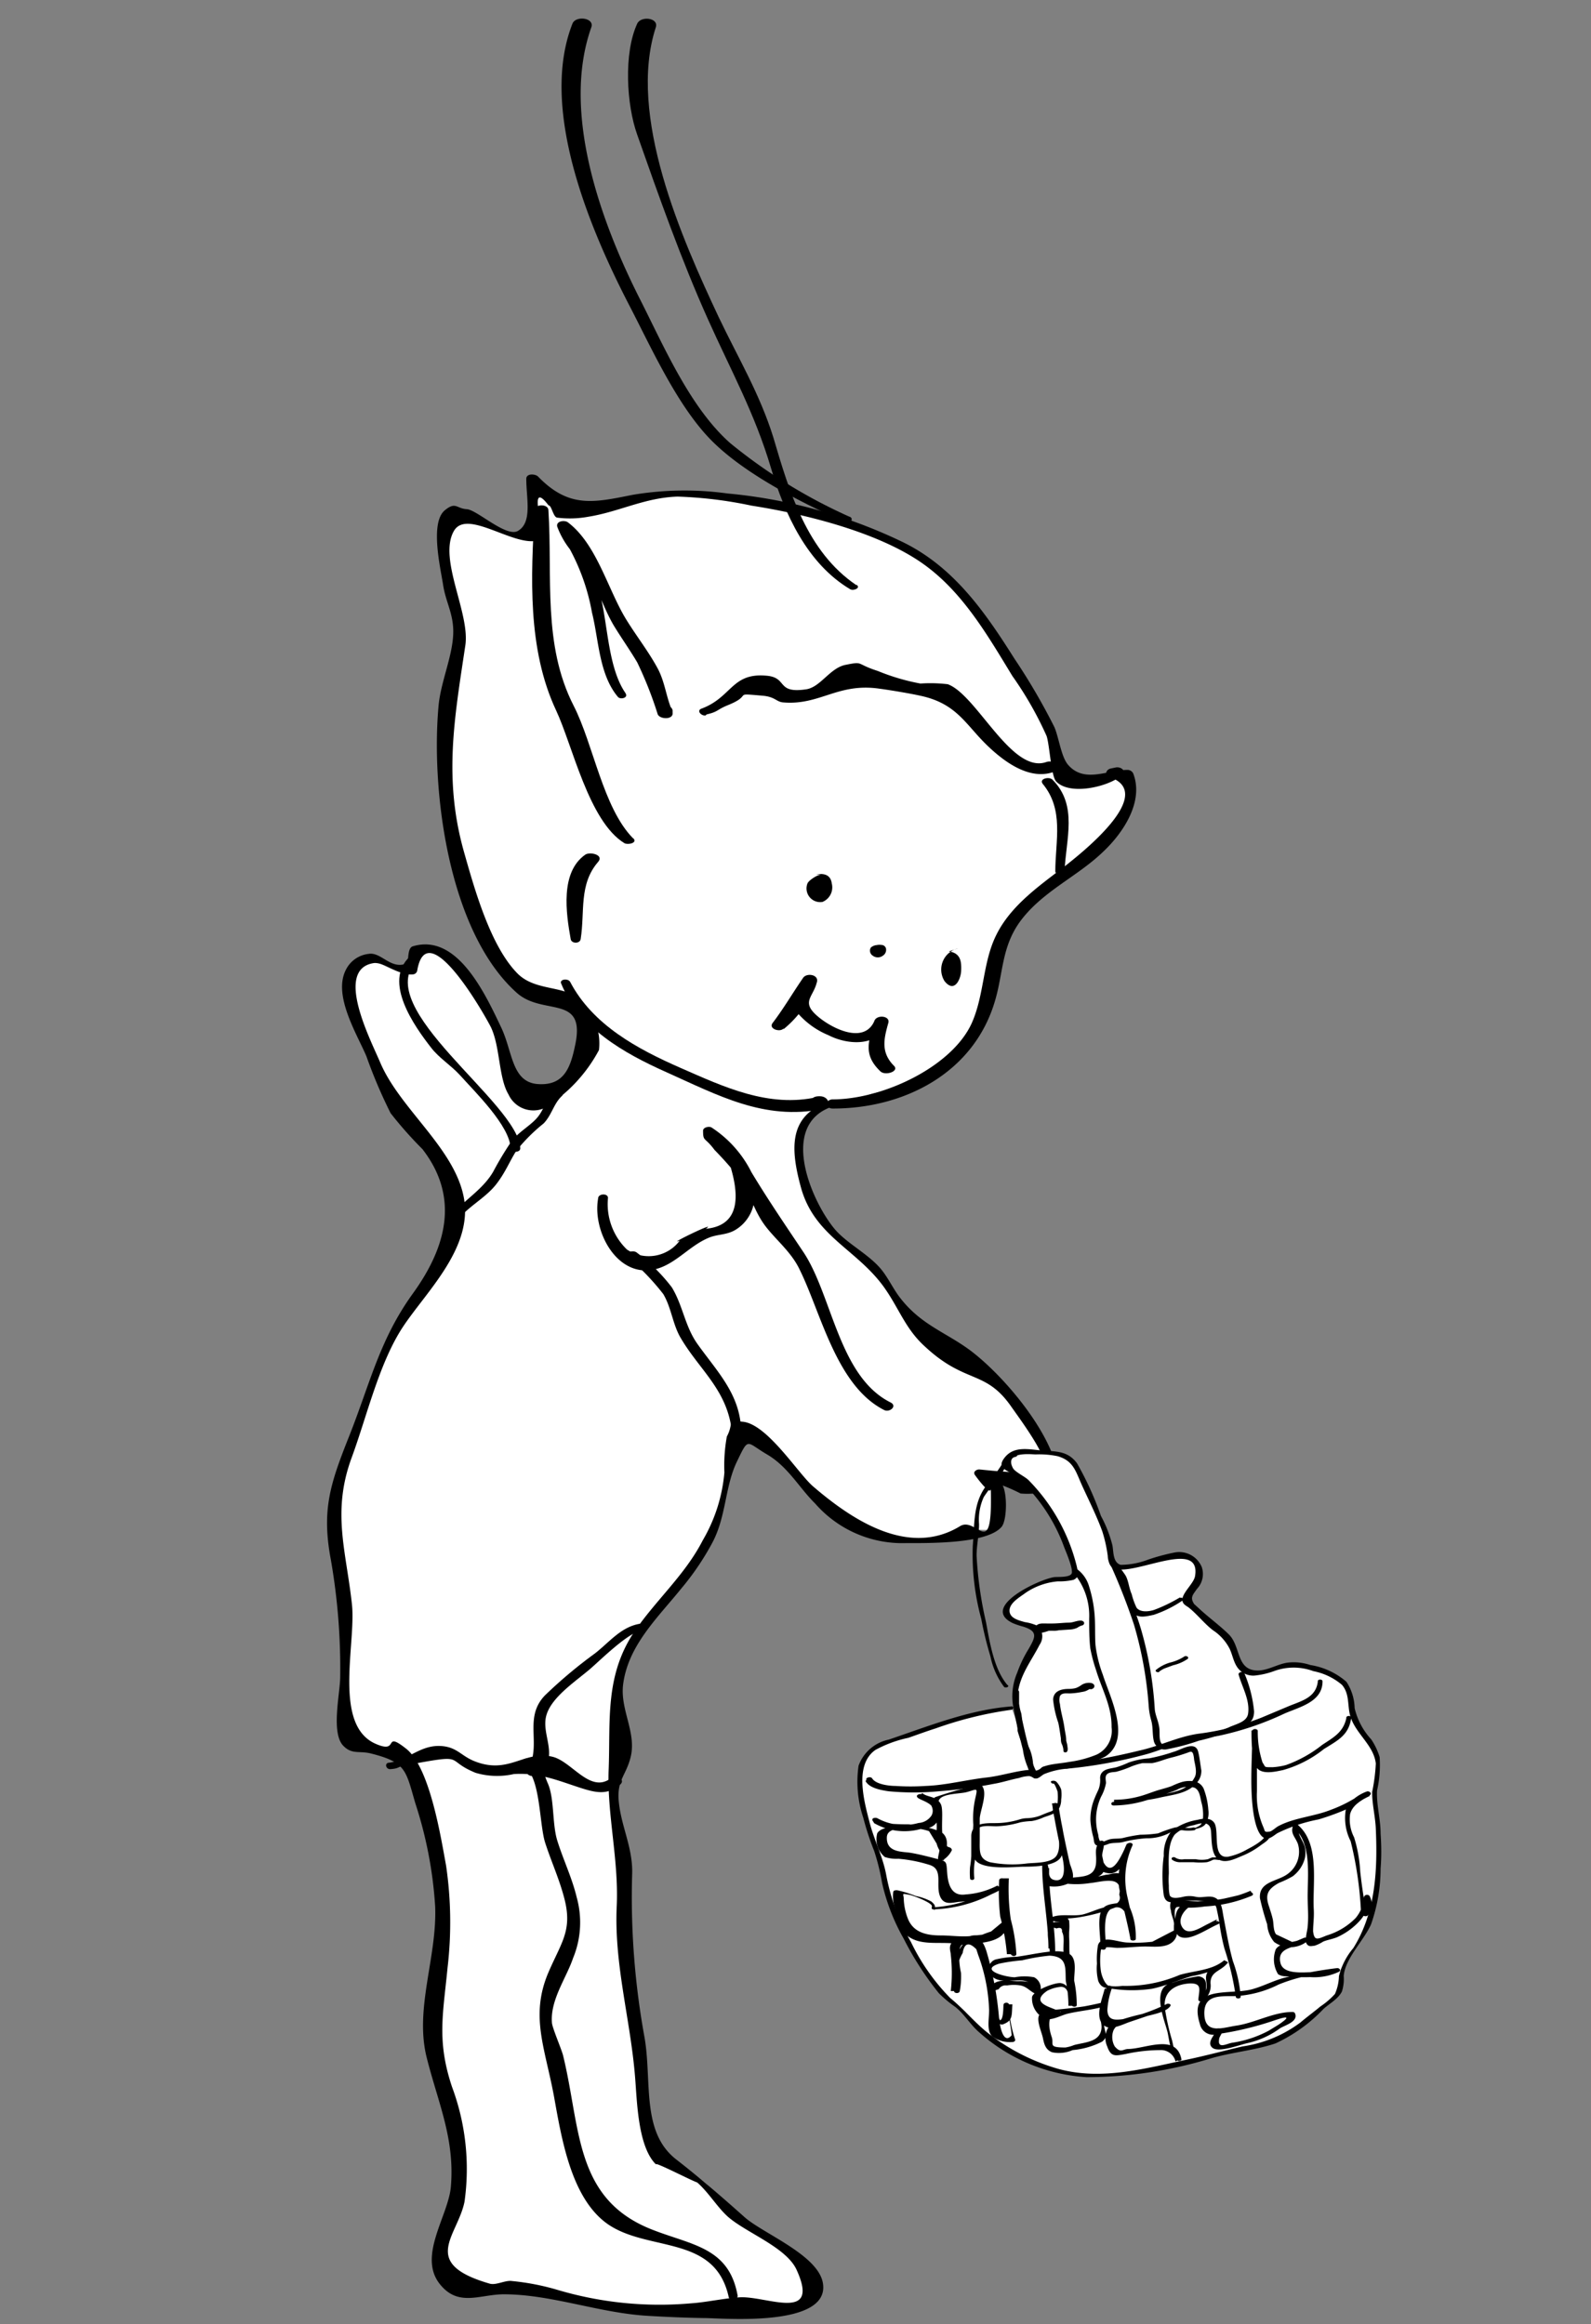 <svg id="Layer_1" data-name="Layer 1" xmlns="http://www.w3.org/2000/svg" viewBox="0 0 116.45 170.08"><rect x="0" y="0" width="116.45" height="170.08" fill="#808080" stroke="none"/><defs><style>.cls-1{fill:#fff;}</style></defs><path class="cls-1" d="M61,80.79a2.6,2.6,0,0,0-2,1.1,2.77,2.77,0,0,0-.61,1.16,4.38,4.38,0,0,0,.23,1.56c.31,1.16.18,2.44.76,3.52a5.32,5.32,0,0,1,.45.93,1.43,1.43,0,0,0,.56.7,11.86,11.86,0,0,1,1.54,1.46,2.92,2.92,0,0,0,1,.63A4.78,4.78,0,0,1,64.23,93c.49.63.86,1.36,1.34,2s.74,1.75,1.35,2.51c.29.36.47.66.92.79,1,.29,2.1.2,3,.73a8,8,0,0,1,2,1.82A8,8,0,0,1,74.45,103c.12.26.2.54.34.8.3.51.83.82,1.13,1.31a2.23,2.23,0,0,1,.39,1.36c0,.78,1.51,1.67.94,2.27a4.46,4.46,0,0,1-2.47.36,2.2,2.2,0,0,1-.82-.39c-.72-.53-1.33-1.27-2.35-.9.11.64,1.31.95,1.71,1.38a2.18,2.18,0,0,1-.26,2.48c-.41.45-1.54.23-2.16.23a5.71,5.71,0,0,0-2.29.59,7.23,7.23,0,0,1-3,.2,6.68,6.68,0,0,1-2.13-.29,9,9,0,0,1-3.4-2.45,5.33,5.33,0,0,1-1.18-1.37,4.69,4.69,0,0,0-.42-.67c-.58-.73-1.44-.9-2-1.72a1.21,1.21,0,0,0-.73-.56,1.57,1.57,0,0,1-.28-.1,4.12,4.12,0,0,1-.72-.78,1.74,1.74,0,0,0-.58-.39.74.74,0,0,0-.39,0,.16.16,0,0,0-.08.08,1.94,1.94,0,0,0-.15.76c0,.27,0,.55,0,.82a8.85,8.85,0,0,1,0,1c0,.31-.17.56-.2.87a11.56,11.56,0,0,1-1.57,4.95c-.42.68-.74,1.41-1.2,2.07s-1,1.08-1.42,1.66-1.09,1.25-1.59,2a8,8,0,0,1-.76,1,3.78,3.78,0,0,0-.67,1A8.14,8.14,0,0,0,45,123.39a14.09,14.09,0,0,0,.19,2.53,8.7,8.7,0,0,0,.55,1.32,3.66,3.66,0,0,1,0,1.32c0,.37-.2.45-.44.72s-.66.51-.68.91a1.73,1.73,0,0,0,.12.43c.12.67.06,1.35.21,2,.2.86.63,1.59.77,2.45a11.25,11.25,0,0,1,0,2.78,13.83,13.83,0,0,0-.2,1.7c0,.62,0,1.24,0,1.86a10.67,10.67,0,0,0,.25,3.2c.37,1.2.28,2.55.57,3.76.06.26.26.49.32.75a3.31,3.31,0,0,1,0,.89,13.4,13.4,0,0,0,.17,2,18.72,18.72,0,0,0,.31,3,32.34,32.34,0,0,0,.92,3.13c.25.05.49.17.74.22a4.79,4.79,0,0,1,.66,0,7,7,0,0,1,1.3.76,7.93,7.93,0,0,1,2.38,2.34,2.21,2.21,0,0,0,.93,1,5.7,5.7,0,0,1,1.13.78c.71.58,1.58.93,2.29,1.56.4.35.71.82,1.11,1.17s.9.67,1.09,1.17a1.21,1.21,0,0,1-.21,1.13c-.31.38-.59.33-1,.45a3,3,0,0,1-1,.18,5.76,5.76,0,0,1-1.18-.1,7,7,0,0,0-2.22-.3,2.29,2.29,0,0,0-.86.23,3.26,3.26,0,0,1-2.29.57c-.27-.05-.39-.27-.6-.36a1.92,1.92,0,0,0-1.33.15,1.8,1.8,0,0,1-1.47,0,3.58,3.58,0,0,0-1.17-.23c-.87,0-1.76,0-2.63,0s-1.48-.48-2.35-.59a6,6,0,0,1-1.9-.73,3.88,3.88,0,0,0-2-.25,7.58,7.58,0,0,0-.82.21,7.73,7.73,0,0,1-.83,0c-.68.07-1.26.57-1.95.31A5.91,5.91,0,0,1,32.6,167c-.75-.57-.61-2.09-.31-2.86a11.6,11.6,0,0,1,.73-1.29,3.84,3.84,0,0,0,.44-1.66,7.21,7.21,0,0,1,0-1.14,6.12,6.12,0,0,0,.18-.95c0-.71-.2-1.32-.2-2V157a7.12,7.12,0,0,0-.26-2.21c-.12-.33-.3-.63-.42-.95s-.1-.65-.2-1a26.49,26.49,0,0,1-1.16-3.16,6.59,6.59,0,0,1,.15-2.54c.12-.55.28-1.09.42-1.64a22.19,22.19,0,0,0,.31-6,11,11,0,0,0-.49-4.24c-.68-1.76-.92-3.65-1.64-5.4a5.85,5.85,0,0,0-.71-1.59c-.73-.84-2-.19-2.88-.16-1.41.05-1.26-.61-1.26-1.79V119.2a12.48,12.48,0,0,0-.26-3.4,17.9,17.9,0,0,1-.93-5c0-2,1-3.81,1.8-5.57a42.65,42.65,0,0,0,1.84-5.88c.5-1.78,1.82-3.11,2.91-4.54a14,14,0,0,0,1.13-1.41c.27-.48.43-1.08.67-1.58s.26-.94.46-1.43a3.22,3.22,0,0,0,.43-1.62c0-.78.16-1.58-.29-2.15a5,5,0,0,1-.68-.88c-.17-.33-.32-.59-.52-.91a8,8,0,0,0-1.26-1.73c-.48-.43-1.08-.64-1.44-1.22s-.48-1.4-.81-2-.72-1.31-1-2a21.94,21.94,0,0,0-.87-2.47,6.82,6.82,0,0,1-.92-2.15,5.39,5.39,0,0,1,.07-2.12c.15-.35.74-1.12,1.15-1.13a5.63,5.63,0,0,1,.87.41c.49.22,2,1.12,2.39.66.19-.25,0-1,.23-1.34.12-.22.38-.58.66-.61.93-.12,2.6,1.4,3,2.09a48.45,48.45,0,0,1,3,5.37,8.76,8.76,0,0,1,.56,2.57c.06.85-.12,1,.46,1.5,1.8,1.53,3.12-1.56,4.18-2.58.67-.65,1.6-1.1,1.2-2.07a8.85,8.85,0,0,1-.49-1.32,3.43,3.43,0,0,0-.4-1.08c-.49-.59-1.86-.27-2.55-.28-1.33,0-1.73-.79-2.43-1.84a37.44,37.44,0,0,1-4.24-9.77,14.14,14.14,0,0,1-.48-2.61c-.1-1-.27-2-.3-2.92a24.06,24.06,0,0,1,.24-5.5,10.55,10.55,0,0,1,.48-2.54,4.83,4.83,0,0,0,.5-1.74,9.3,9.3,0,0,0-.61-3.17c-.3-.79-.9-6,.3-6a3.43,3.43,0,0,1,.89.51,3.63,3.63,0,0,0,1,.69c.79.29,1.59.38,2.38.66.28.1,1,.52,1.3.22s0-1.14,0-1.37c0-1,0-2,0-3,.34.41.83.73,1.14,1.16a8.86,8.86,0,0,0,.94,1.56c.45.38,2-.18,2.55-.44a12.25,12.25,0,0,1,2.81-.81,14.48,14.48,0,0,1,3.13-.38c1.25,0,2.41.31,3.68.29a14.15,14.15,0,0,1,1.84.32,15.06,15.06,0,0,1,1.78,0c1.05.25,2.14.66,3.17,1,.82.26,1.72.59,2.5.93,1.06.47,2.18.85,3.3,1.25a11.49,11.49,0,0,1,4,2.89,18.92,18.92,0,0,1,2.56,3.12,24.15,24.15,0,0,0,1.5,2.41,7.58,7.58,0,0,1,.77,1,6.13,6.13,0,0,1,.47,1c.18.4.52.77.72,1.19s.4.83.63,1.2a6.88,6.88,0,0,1,.94,2.08c.09.39.27.79.35,1.18s-.11.73,0,1.06c.17.73,3.27-.2,3.88-.46.82-.34-.89,0,0,0s1.15-.17,1.19.74a6.15,6.15,0,0,1-1.48,3.73,9.27,9.27,0,0,1-3,2.46,13.52,13.52,0,0,0-2.82,2.3,13,13,0,0,0-2.16,2.68,14.16,14.16,0,0,0-.68,2.09,4.42,4.42,0,0,0-.29,1.64,3.39,3.39,0,0,1-.3,1.81c-.33.66-.79,1.23-1.12,1.91a6.23,6.23,0,0,1-2.74,2.91,35.56,35.56,0,0,1-4.33,1.26,19.63,19.63,0,0,1-2.08.6C61.51,80.82,61.23,80.74,61,80.79Z"/><path d="M60.78,80.58c-3.13,1-2.93,3.53-2.13,6.41,1,3.46,4,4.41,6,7.13,1.13,1.56,1.59,3.08,3,4.37,3,2.82,4.45,1.71,6.35,4.42.62.89,2.76,3.75,2.42,4.44s-3.64.28-4.75.18c-.21,0-.47.18-.32.39-.18-.24,1.19,1.71,1.17,1,.14,5.48-1,2-2.25,2.76-3.81,2.33-8-.54-10.77-2.92-1.08-.93-3.33-4.53-5.12-4.72-1.22-.12-.66.13-1.18,1.08a11.92,11.92,0,0,0-.18,2.64,11.85,11.85,0,0,1-1.58,4.95c-1.28,2.5-3.35,4.3-4.94,6.59-2.26,3.27-1.81,6.63-1.95,10.19-.13,3.26.75,6.62.59,10-.2,4.25,1,8.28,1.34,12.47.15,1.75.19,5.19,1.58,6.47-.59-.54,4.67,2.26,2.49.92,1.08.67,1.78,2,2.7,2.84,1.33,1.19,4.31,2.25,5.06,3.92,1.75,3.86-2.21,1.89-4.17,2-1.13.07-2.48.37-3.55.44a26.21,26.21,0,0,1-9.84-1,17.8,17.8,0,0,0-3.27-.63c-.49-.08-1.17.33-1.64.19-5.16-1.49-2.34-3.49-1.84-6a17.2,17.2,0,0,0-.92-8.41c-1.12-3.37-.65-5.31-.32-8.73a28.56,28.56,0,0,0-.11-7.45c-.4-2.18-1.2-7.2-2.93-8.56s-.44.43-2.22-.35c-3.15-1.37-1.43-7.33-1.74-10.2-.42-3.92-1.5-6.78,0-10.8,1.1-3,2-6.89,3.73-9.51s5.24-5.87,4.43-9.61c-.77-3.58-4.68-6.39-6.1-9.76-.7-1.65-3.36-6.77-.49-7.25.77-.12,1.87.94,2.92.82a.34.34,0,0,0,.29-.29c.76-4.39,5.35,4,5.42,4.22.65,1.43.54,3.67,1.26,4.86a2,2,0,0,0,2.62,1,11.09,11.09,0,0,0,4-4.25,4.28,4.28,0,0,0-1.47-3.74c-1.11-1-3.18-.57-4.47-1.84-2-2-3.17-6.21-3.92-8.85-1.54-5.39-.72-9.83.08-15.19.35-2.37-2-6.33-.84-8.36.89-1.57,4,.86,5.82.74.22,0,.45-.1.48-.35a3.33,3.33,0,0,0,0-1.37q-.52-2.4.63-.9c.23,0,.34.88.64.9a7.44,7.44,0,0,0,2.29-.07c2.24-.36,4.13-1.4,6.52-1.47A30.68,30.68,0,0,1,55,37c3.84.6,9.39,1.94,12.69,4.35,2.83,2.06,4.63,5.2,6.41,8.12a25.76,25.76,0,0,1,2.5,4.38c.22.61.33,2.94.7,3.33,1,1.07,3.88.39,4.82-.46.36-.32-.1-.63-.45-.56l-.38.08c-.31.06-.5.48-.11.61C84.79,58.05,79,62.54,78,63.34c-1.88,1.45-4,2.89-5.08,5.08-1,2-.87,4.39-1.8,6.46-1.44,3.17-6.47,5.56-10.16,5.57-.58,0-.59.68,0,.67,5.24,0,10.27-2.6,11.84-7.79.65-2.12.48-4.07,1.94-6,1.63-2.14,4.14-3.2,6-5,1.48-1.39,3-3.68,2.2-5.74a.47.47,0,0,0-.45-.25c-1.45,0-3.13,1-4.32-.38-.5-.58-.67-2-1-2.76a45.86,45.86,0,0,0-2.92-5c-2.17-3.44-4.45-6.72-8.19-8.54a37.44,37.44,0,0,0-12.82-3.55,23,23,0,0,0-6.93.1c-2.85.57-4.66,1-6.92-1.33-.2-.21-.88-.26-.87.17,0,1.41.46,3.18-.61,3.8-.86.5-3-1.55-3.75-1.59s-.8-.58-1.6.08c-1.12.92-.3,4.31-.13,5.45.2,1.32.81,2.18.74,3.66-.08,1.66-.91,3.47-1.07,5.19-.57,6.24.73,16.53,5.71,21,1.9,1.72,5,.11,4.32,3.68-.35,1.75-.8,3.2-2.87,3-1.82-.22-1.74-2.38-2.58-4.14-1.2-2.53-3.24-6.91-6.47-5.93-.44.14-.26,1.17-.45,1.25-1.15.48-1.85-.84-2.76-.7A2.12,2.12,0,0,0,25.3,71c-.93,1.87.84,4.69,1.52,6.3a36.32,36.32,0,0,0,1.77,4.16,28.66,28.66,0,0,0,2.33,2.63c2.71,3.5,1.78,7.13-.69,10.55s-3.13,6.58-4.7,10.52c-1.37,3.45-2,5.36-1.31,9a46.13,46.13,0,0,1,.68,8.54c0,1.19-.67,4,.18,5,.66.73,1.2.39,2.09.62,2.56.65,2.52,1.21,3.23,3.64a30.3,30.3,0,0,1,1.45,7.54c.15,3.72-1.52,7.48-.62,11.06.83,3.32,2.07,5.93,1.77,9.46-.18,2.12-2.44,5.07-.81,7.12,1.35,1.7,2.92.76,4.67.75,3.52,0,7,1.38,10.61,1.58,1.38.08,2.74.14,4.13.16,1.23,0,9.18.72,8.63-2.56-.35-2.07-4.42-3.64-5.75-4.84-1.67-1.49-3.23-2.84-4.95-4.18-2.62-2-1.8-5.7-2.35-8.93a57,57,0,0,1-.91-12c.06-2-.89-3.61-1-5.55-.05-1.37.58-1.72.89-3,.44-1.8-.79-3.47-.55-5.32.37-2.85,2.53-4.87,4.25-7a19.53,19.53,0,0,0,2.3-3.4c1-1.91.9-4.08,1.78-5.9s.65-1.43,2.2-.52,2.35,2.44,3.52,3.59a8.47,8.47,0,0,0,6.64,2.9c1.71,0,5.93.06,7-1.18.53-.59.43-3.81-.4-3.21a12.76,12.76,0,0,1,1.8.76,5.72,5.72,0,0,0,2.65-.4.28.28,0,0,0,.17-.22c0-3.29-4-8-6.57-9.9-1.79-1.31-3.6-1.85-5.13-3.88-.48-.64-.85-1.45-1.37-2.06-.86-1-2.16-1.68-3.09-2.6-1.61-1.59-4.71-7.93-.33-9.29C61.52,80.86,61.09,80.49,60.78,80.58Z"/><path class="cls-1" d="M74.05,125a17.48,17.48,0,0,0-2,.39,8.61,8.61,0,0,0-2.22.51,12.42,12.42,0,0,1-2.2.68,3.6,3.6,0,0,0-.83.36c-.33.14-.64.13-1,.28s-.7.19-1,.32A5.19,5.19,0,0,0,64,128a2.19,2.19,0,0,0-1,1.94c0,.38.12.7.13,1.07a8.23,8.23,0,0,0,0,.86c.06.38.2.76.28,1.14a10.81,10.81,0,0,0,.32,1.21c.22.7.57,1.35.78,2,.09.28.12.61.19.9a4.84,4.84,0,0,1,.09.65c0,.26.17.49.24.74a11.93,11.93,0,0,0,.67,2.1c.38.81.88,1.54,1.29,2.32s.93,1.23,1.29,1.92a4.07,4.07,0,0,0,1.2,1.44,9.54,9.54,0,0,1,1.18.94A7.1,7.1,0,0,0,72.36,149a8.38,8.38,0,0,1,.94.68,10.26,10.26,0,0,0,1.29.74,11.85,11.85,0,0,0,2,.87,10.59,10.59,0,0,0,2.48.55,35,35,0,0,0,4.91-.26c.86-.14,1.69-.51,2.56-.64a2.56,2.56,0,0,0,.53-.13,3.37,3.37,0,0,1,.75-.13c.48-.1,1-.3,1.45-.42.84-.21,1.7-.35,2.54-.58a7.27,7.27,0,0,0,1.81-.45c.35-.21.73-.39,1.07-.62s.58-.55.9-.79a3.91,3.91,0,0,0,.6-.4c.26-.26.55-.5.84-.74a3.73,3.73,0,0,0,1-1,1.61,1.61,0,0,0,.12-.81,2.2,2.2,0,0,1,0-.77,4.11,4.11,0,0,1,.24-.39,4,4,0,0,1,.35-.52,14.87,14.87,0,0,0,1.19-2,9.33,9.33,0,0,0,.65-1.79c.19-.74,0-1.46.16-2.2a15.86,15.86,0,0,0,.1-2.49,8.11,8.11,0,0,0-.16-2.31,5.12,5.12,0,0,1,0-2.17,6.48,6.48,0,0,0,.16-1.23,2.33,2.33,0,0,0-.39-1c-.1-.19-.19-.42-.29-.59a3.52,3.52,0,0,0-.52-.57,4.5,4.5,0,0,1-.58-1,3.22,3.22,0,0,1-.15-1.19,3.44,3.44,0,0,0-.39-1.17,1.76,1.76,0,0,0-1.17-.91,12.15,12.15,0,0,1-1.16-.39,3.51,3.51,0,0,0-2.36-.22c-.63.17-2.06.85-2.8.37-.44-.29-.55-1.08-.77-1.53a7.59,7.59,0,0,0-.36-.81,2.69,2.69,0,0,0-.67-.55,3.44,3.44,0,0,1-.62-.48l-.65-.64c-.19-.2-.38-.4-.58-.58s-.8-.36-.55-.82c.14-.24.37-.44.52-.7a4.8,4.8,0,0,0,.3-.48c0-.07,0-.18,0-.23s.13-.17.14-.25a2,2,0,0,0-.39-.91,1.36,1.36,0,0,0-1-.52,11,11,0,0,0-2.31.52c-.43.06-.88.24-1.3.26a2.74,2.74,0,0,0-.51.06,1.34,1.34,0,0,1-.66.08.55.55,0,0,1-.22-.3c0-.1,0-.21,0-.3s-.09-.16-.11-.22a2.64,2.64,0,0,1,0-.49,3.18,3.18,0,0,0-.13-.51c-.13-.41-.25-.86-.42-1.26s-.34-.64-.49-1-.23-.7-.39-1c-.24-.54-.54-1-.73-1.6A3,3,0,0,0,78,106.49a.92.92,0,0,0-.57-.07,3.39,3.39,0,0,1-.72-.12c-.28,0-.56,0-.84,0s-.57-.14-.91-.14-.38.11-.71.32-.57.23-.68.46,0,.35.18.47.51.29.77.49a10.68,10.68,0,0,1,2.26,2.69c.37.59.68,1.2,1,1.81.14.25.24.53.37.78a6,6,0,0,1,.34,1.12c.07.25.37,1,.1,1.17s-.39,0-.55,0a2.57,2.57,0,0,0-.36.11,3.93,3.93,0,0,1-.48,0,5.54,5.54,0,0,0-3.26,1.72.68.68,0,0,0-.26.58c0,.37,0,.44.32.63a8.63,8.63,0,0,0,1.62.57c.24.08.33.05.39.38a1.38,1.38,0,0,1-.1.78c-.14.31-.44.51-.61.82a8.75,8.75,0,0,0-.46,1,15,15,0,0,1-.55,1.68c-.17.35,1.1,5.92,1.56,6.25"/><path d="M74.05,124.87c-3.08.23-6.1,1.45-9,2.43a3,3,0,0,0-2.21,1.91,8.3,8.3,0,0,0,.34,3.79,20.47,20.47,0,0,0,.8,2.44,16,16,0,0,1,.58,2.34,14.89,14.89,0,0,0,1.58,4.08,22.87,22.87,0,0,0,2.58,4,8.7,8.7,0,0,0,1.2,1c.68.54,1.09,1.29,1.74,1.85A13,13,0,0,0,79.53,152a31.36,31.36,0,0,0,9.12-1.38c1.54-.45,3.2-.58,4.71-1.09A11.53,11.53,0,0,0,96.88,147c.44-.39,1.07-.73,1.34-1.27a3,3,0,0,0,.13-1.14c.11-1.29,1.45-2.55,2-3.77a12.38,12.38,0,0,0,.7-4.09c.07-.85.06-1.7,0-2.55,0-1.06-.31-2.1-.26-3.15a8.46,8.46,0,0,0,.19-2.45,4.91,4.91,0,0,0-.61-1.29A5.1,5.1,0,0,1,99.15,125a3.66,3.66,0,0,0-.6-1.93,5.28,5.28,0,0,0-2.65-1.23,3.79,3.79,0,0,0-1.67-.17c-.7.1-1.38.54-2.09.57-1.7.06-1.28-1.75-2.21-2.65-.61-.6-1.33-1.13-2-1.73.16.15-.55-.51-.52-.47-.32-.49-.12-.66.2-1.12a1.59,1.59,0,0,0,.35-1.6,1.79,1.79,0,0,0-2-1.06,14.9,14.9,0,0,0-1.93.52,5.68,5.68,0,0,1-2,.38c-.59-.16-.52-1-.61-1.43a9.23,9.23,0,0,0-.84-2.15,23.06,23.06,0,0,0-1.75-3.85c-.68-.92-1.52-.86-2.58-.94-.91-.07-2-.35-2.69.49s.18.93.76,1.37a12.68,12.68,0,0,1,3.57,5.22c.08.22.71,1.65.54,1.94s-1,.22-1.27.25c-1.08.15-5.52,2.21-3,3.38a6.08,6.08,0,0,0,.72.24c1.13.35.9.77.4,1.65a8.89,8.89,0,0,0-.83,1.73,4.36,4.36,0,0,0-.26,2.63c.18,1,.42,2,.68,3a5,5,0,0,0,.76,2.05c.15.14.58,0,.4-.17a3.57,3.57,0,0,1-.58-1.5c-.26-.89-.47-1.8-.66-2.7a6.29,6.29,0,0,1-.29-1.82c.16-1.35,1-2.38,1.59-3.54A1.09,1.09,0,0,0,76,119a3.46,3.46,0,0,0-1-.3c-.39-.12-1.11-.26-1.11-.84s.78-1,1.19-1.31a4.93,4.93,0,0,1,2.34-.83,4.73,4.73,0,0,0,1.15-.11c.44-.2.34-.53.24-1a13.64,13.64,0,0,0-3.54-6.31c-.24-.24-1-.6-1.13-.87-.67-1.25,1.37-1,1.66-1a6.69,6.69,0,0,1,1.61.13c1.15.33,1.32,1.1,1.76,2.08s1.09,2.26,1.51,3.42a10.37,10.37,0,0,1,.4,1.8c0,.18.09.64.28.8,1.12,1,6.59-2.27,6.11.67-.09.56-1,1.26-.93,1.81.06.29.3.36.51.53.61.5,1.1,1.14,1.72,1.62A3.58,3.58,0,0,1,90,120.65c.19.4.27.88.5,1.26a1.41,1.41,0,0,0,1.44.69,5.73,5.73,0,0,0,1.3-.31,4.16,4.16,0,0,1,2.89,0,4.6,4.6,0,0,1,2.09,1c.56.65.4,1.46.59,2.21.35,1.34,1.73,2.16,1.89,3.55a13.43,13.43,0,0,1-.27,2.09c0,.92.23,1.77.27,2.69.13,3,0,6.1-1.65,8.73A5.05,5.05,0,0,0,98,144.61a3.42,3.42,0,0,1-.29,1.3,5.68,5.68,0,0,1-1.07.92c-.48.4-1,.78-1.46,1.17a9.25,9.25,0,0,1-4.23,1.75c-1.32.31-2.63.66-3.94.94-3.11.65-6.35,1.58-9.53.71a15,15,0,0,1-5-2.5c-1.06-.79-1.89-1.85-2.93-2.69a15.31,15.31,0,0,1-2.87-4.09,15.62,15.62,0,0,1-1.83-5c-.26-1.32-.88-2.5-1.21-3.79-.4-1.54-1.13-4.19.44-5.28a8.87,8.87,0,0,1,2.4-.88c.69-.24,1.34-.48,2-.69a27.66,27.66,0,0,1,5.52-1.36c.21,0,.22-.28,0-.26Z"/><path d="M78.13,128.13a.67.67,0,0,0,0-.31c0-.15-.06-.29-.09-.45,0-.31-.09-.63-.14-1-.08-.56-.26-1.11-.32-1.68a1,1,0,0,1,0-.57c.13-.26.48-.2.73-.2a5.41,5.41,0,0,0,.89-.11,1.15,1.15,0,0,0,.35-.1l.17-.09s.15-.06.07,0c.34,0,.45-.36.09-.46a1,1,0,0,0-.79.19,1.52,1.52,0,0,1-.36.18,2.14,2.14,0,0,1-.5.06c-.54,0-1.11.14-1.15.77a7.28,7.28,0,0,0,.38,1.71c.08.37.13.76.19,1.14,0,.14,0,.29.08.44a1.39,1.39,0,0,1,.11.48c0,.14.26.14.28,0Z"/><path d="M84.83,122.34a1.6,1.6,0,0,1,.49-.28l.54-.2a3.14,3.14,0,0,0,1.06-.46c.16-.14-.12-.28-.24-.18a3.38,3.38,0,0,1-1.07.45,2.92,2.92,0,0,0-1,.53c-.11.11.15.22.24.14Z"/><path d="M63.35,130.33c.28.53,1.16.67,1.69.75a19.67,19.67,0,0,0,3.68,0,33.66,33.66,0,0,0,4-.54c.62-.1,1.23-.31,1.86-.43a2.49,2.49,0,0,1,.71-.14c.24,0,.3.17.56.15s.36-.18.56-.29a5.48,5.48,0,0,1,1.47-.38,9.41,9.41,0,0,0,3-.9c2-1.26.34-4.39-.16-6a9.23,9.23,0,0,1-.54-2.19c-.05-.76,0-1.52-.07-2.28a9.34,9.34,0,0,0-.4-2,2.37,2.37,0,0,0-.83-1.22c-.14-.13-.54,0-.37.16a4.85,4.85,0,0,1,1.21,3.42c0,.71,0,1.47.08,2.17a11.3,11.3,0,0,0,.42,1.59c.43,1.43,1.16,2.65,1.14,4.2a1.93,1.93,0,0,1-1.1,2,8,8,0,0,1-2,.53c-.51.1-1.23.14-1.71.29l-.17.05a.44.44,0,0,0-.19.12.73.73,0,0,1-.81.12c-1,.07-2.09.44-3.15.56-1.52.17-3,.57-4.48.62a16.3,16.3,0,0,1-2.21,0c-.45,0-1.44-.11-1.71-.56-.09-.15-.51-.06-.41.12Z"/><path d="M75.83,119.52a2.66,2.66,0,0,0,.74-.12l.18-.06a2,2,0,0,1,.42,0,4.85,4.85,0,0,0,.92-.19,2.85,2.85,0,0,1,.44-.09,2.7,2.7,0,0,1,.41-.08c.22,0,.22-.26,0-.26a1,1,0,0,0-.39.08c-.14,0-.28,0-.42.07a5.58,5.58,0,0,1-1,.23,2.38,2.38,0,0,0-.65.1,2.73,2.73,0,0,1-.69.14c-.19,0-.19.23,0,.22Z"/><path d="M86.37,116.89a11.47,11.47,0,0,1-1.9.92c-.38.12-1,.2-1.28-.16a5.19,5.19,0,0,1-.36-1c-.2-.44-.23-1-.46-1.38a10.26,10.26,0,0,0-.76-1c-.09-.12-.45-.07-.38.12a45.65,45.65,0,0,1,1.77,4.5,28.1,28.1,0,0,1,1.08,6,5.09,5.09,0,0,0,.18,1c.14.5.08,1,.18,1.46a.81.81,0,0,0,1,.65,16.11,16.11,0,0,0,2.31-.62,17.17,17.17,0,0,0,2.61-.82c.77-.32,1.42-.38,1.43-1.32a9.33,9.33,0,0,0-.7-2.77c0-.2-.49-.14-.43.08.26.92.84,1.87.69,2.86-.1.62-.91.75-1.42,1a13.38,13.38,0,0,1-1.62.54c-.9.25-1.81.54-2.72.75s-.66-.74-.74-1.28-.29-.89-.33-1.36a26.75,26.75,0,0,0-1-5.82c-.5-1.68-1.23-3.23-1.88-4.86l-.38.11a3.77,3.77,0,0,1,.89,1.46,7.56,7.56,0,0,0,.42,1.12,2.9,2.9,0,0,0,.42,1c.36.38,1,.19,1.45.1a8.65,8.65,0,0,0,2.13-1.06c.16-.08-.07-.24-.19-.18Z"/><path d="M96.46,123c-.11,1.2-1.14,1.45-2.08,1.83l-2.07.87a19.19,19.19,0,0,1-4.6,1.17c-1.51.22-2.84.91-4.31,1.23a48,48,0,0,1-5.33,1c-.28,0-.29.35,0,.33a34.3,34.3,0,0,0,5.61-1c.85-.21,1.64-.56,2.47-.82a26.44,26.44,0,0,1,3-.58A21.76,21.76,0,0,0,94,125.4c1.11-.49,2.8-.85,2.8-2.36,0-.18-.34-.18-.36,0Z"/><path d="M77.12,130.52c.08,0,.29.56.29.61a3.87,3.87,0,0,1,0,.76.79.79,0,0,1-.56.69c-.26.09-.51.2-.76.3a3,3,0,0,1-.93.17,1.9,1.9,0,0,0-.53.09,6,6,0,0,1-1.83.27c-.75,0-1.68,0-1.71.93,0,.49,0,1,0,1.48a7.17,7.17,0,0,1-.09.81,5.61,5.61,0,0,0,0,.82c0,.16.31.16.31,0a5.58,5.58,0,0,1,0-1,3.9,3.9,0,0,0,.06-.76,9.65,9.65,0,0,1,0-1.52c.11-.73,1.08-.51,1.61-.53a7,7,0,0,0,1.71-.29,5.71,5.71,0,0,1,.82-.09,3.37,3.37,0,0,0,.87-.27c.42-.16.91-.24,1.14-.66a1.31,1.31,0,0,0,.15-.64,2.62,2.62,0,0,0,0-.74,1.63,1.63,0,0,0-.3-.51.33.33,0,0,0-.35-.12c-.19,0-.08.22.08.2Z"/><path d="M74.27,123.84a5.06,5.06,0,0,0,.09,1.4,13.37,13.37,0,0,1,.12,1.42,7.21,7.21,0,0,0,.48,1.27,5.06,5.06,0,0,1,.3,1.48c0,.18.34.18.36,0a3.54,3.54,0,0,0-.23-1.36,13.55,13.55,0,0,1-.54-1.32c-.11-.46,0-.93-.11-1.38a3.36,3.36,0,0,1-.15-.7c0-.27,0-.54,0-.81s-.31-.15-.32,0Z"/><path d="M98.55,125.69c-.22,1.08-.94,1.44-1.78,2a9.25,9.25,0,0,1-2.64,1.47,4.84,4.84,0,0,1-1,.16c-.68,0-.47,0-.72-.34a7.21,7.21,0,0,1-.35-2.31c0-.19-.4-.19-.4,0,0,1.76-.16,3.55,0,5.31.06.61.25,2.42,1,2.56.3.05.63-.27.85-.4a11.9,11.9,0,0,1,3-1,17.69,17.69,0,0,0,2.24-.83,10.65,10.65,0,0,1,1.51-.89l-.21-.27c-.52.38-1.35.69-1.56,1.34a3.75,3.75,0,0,0,.37,2.25,26.35,26.35,0,0,1,.76,5.32.17.17,0,0,0,.1.14l.12,0a.26.26,0,0,0,.29-.05,1.28,1.28,0,0,0,.11-1.41.24.24,0,0,0-.41.08,2.59,2.59,0,0,1-.61,1.54,5,5,0,0,1-2.11,1.27c-.66.26-.91.44-1-.3,0-.52.08-1,.05-1.58-.11-1.9.48-4.81-1.17-6.21-.09-.08-.31-.06-.35.07-.21.57.17.81.36,1.33a2,2,0,0,1-.78,2.21c-.74.54-2.1.53-2,1.76a19.43,19.43,0,0,0,.53,1.91,2.23,2.23,0,0,0,.51,1.29,2,2,0,0,0,2.43-.06l-.31-.22c-.49.36-1.62.23-2,.81a2.07,2.07,0,0,0,.17,1.83,1.06,1.06,0,0,0,.57.15,13.18,13.18,0,0,0,1.78.06,4.24,4.24,0,0,0,2.12-.4c.16-.11,0-.27-.15-.26a31.35,31.35,0,0,0-3.46.62c-1,.17-1.83.68-2.81.94-1.66.43-4.68-.36-3.78,2.52a1,1,0,0,0,1.29.75,23,23,0,0,0,3.92-.92c.52-.17,1.77-.63.71.12-.22.16-.61.38-.86.54a8.26,8.26,0,0,1-2.74.9c-.44.1-1.08.48-.89-.37a4.49,4.49,0,0,1,.26-.47c.06-.15-.13-.21-.23-.22h-.13c-.3,0-.3.32,0,.35h.13l-.23-.22c-.15.37-.76.91-.31,1.29s2-.22,2.56-.34a6.35,6.35,0,0,0,2.38-1.08c.4-.25,1.37-.49,1.1-1.11a.2.2,0,0,0-.18-.09c-1.38,0-2.75.8-4.11,1-1,.15-2.28.66-2.34-.82s1.16-1.32,2.27-1.34a8,8,0,0,0,3.17-.85,12.5,12.5,0,0,1,4.28-.9l-.15-.27a4.32,4.32,0,0,1-1.69.27c-.64,0-2.11.19-2.31-.68-.3-1.25,1.27-1.1,2-1.6.22-.16-.15-.32-.31-.22l-.76.32-1.25-.59c-.21-.27-.17-.78-.24-1.1s-.18-.63-.28-.95c-.29-.85-.11-1.25.74-1.72a7.25,7.25,0,0,0,1-.48A2.4,2.4,0,0,0,95.5,136a1.75,1.75,0,0,0,0-.85c-.11-.45-.61-1-.44-1.44l-.35.06c1.3,1.09,1,3.47,1,5,0,.75.08,1.47,0,2.21,0,.25-.24,1-.08,1.25s.33.18.6.15a3,3,0,0,0,.62-.3c.34-.14.74-.19,1.08-.35a5,5,0,0,0,1.68-1.27,2.52,2.52,0,0,0,.58-1.54l-.4,0a1.1,1.1,0,0,0,0,.18c-.22.43-.18.69.14.77a2.05,2.05,0,0,0-.07-.74c-.12-.72-.22-1.43-.3-2.16a10.34,10.34,0,0,0-.45-2.52,2.84,2.84,0,0,1-.29-1.71c.21-.73.89-1,1.45-1.38.19-.14-.07-.31-.21-.27a3.17,3.17,0,0,0-.93.52,9.83,9.83,0,0,1-1.73.83c-1.25.5-2.7.57-3.87,1.21-.14.08-.45.36-.59.38-.45.05-.32,0-.49-.37a5.79,5.79,0,0,1-.45-2.6c0-1.48,0-3,0-4.43h-.4c0,.66,0,2.29.42,2.77s1.39.23,1.88.13a8.43,8.43,0,0,0,3-1.54c1-.63,1.83-1,2-2.29,0-.16-.33-.19-.37,0Z"/><path d="M87.41,133.87c.32-.09.67-.14.86-.44a1.61,1.61,0,0,0,.17-1,5.37,5.37,0,0,0-.34-1.54.93.93,0,0,0-.68-.53,2,2,0,0,0-1,.07,5.38,5.38,0,0,0-.66.27c-.3.11-.61.19-.92.28-.48.14-.94.34-1.43.47a7,7,0,0,1-1.87.25V132a16.78,16.78,0,0,0,1.72-.2,12.53,12.53,0,0,0,1.61-.25c.88-.21,2-.28,2.64-1a1.3,1.3,0,0,0,.42-1c-.08-.45-.12-.92-.23-1.36-.22-.85-1.26-.14-1.79,0a12.94,12.94,0,0,1-1.8.48,5.64,5.64,0,0,0-1.51.31,6.67,6.67,0,0,1-.88.34c-.23.06-.46.08-.68.15s-.52.24-.52.64a1.92,1.92,0,0,1-.11.82c-.09.21-.19.4-.27.61a4,4,0,0,0-.33,1.66,6.2,6.2,0,0,0,.21,1.23c.08.32,0,.63.45.65a1.72,1.72,0,0,0,.67-.15c.31-.1.65-.05,1-.12a8.93,8.93,0,0,1,1.78-.29,3.5,3.5,0,0,0,1.53-.32,2.29,2.29,0,0,1,1.09-.27,2.89,2.89,0,0,0,.88,0c.17-.05.07-.23-.08-.2-.44.11-.88-.08-1.34,0a9.45,9.45,0,0,0-1.23.43,9.36,9.36,0,0,1-1.3.1,10.41,10.41,0,0,0-1.24.23c-.38.1-.79,0-1.17.16-.19.06-.49.27-.59,0s-.06-.33-.11-.48a4.06,4.06,0,0,1-.13-1.25,4,4,0,0,1,.36-1.44,3.22,3.22,0,0,0,.36-1c0-.21-.1-.48.08-.65s.49-.14.68-.18a7.31,7.31,0,0,0,1.11-.39,5.29,5.29,0,0,1,.8-.24c.23,0,.46,0,.7,0,.46-.07.91-.28,1.36-.39s.84-.23,1.26-.38c.22-.09.32-.1.39.1a2,2,0,0,1,.07.41c.07.41.26,1,0,1.37-.55,1-1.68,1-2.67,1.27a14.17,14.17,0,0,1-1.45.25c-.6.06-1.17.2-1.77.21-.22,0-.23.26,0,.26a8.31,8.31,0,0,0,2.37-.37c.38-.11.72-.28,1.1-.39a8.45,8.45,0,0,0,1.17-.39,1.65,1.65,0,0,1,1.28-.15c.38.18.41.68.5,1.05a3.31,3.31,0,0,1,.12,1.17.94.94,0,0,1-.17.5,1.42,1.42,0,0,1-.63.27C87.11,133.72,87.27,133.91,87.41,133.87Z"/><path d="M92.6,134.34c-.13.37-1,.83-1.33,1a4.64,4.64,0,0,1-1.38.53c-1.2.15-.63-1.82-1-2.46-.27-.42-.81-.35-1.23-.24a4.3,4.3,0,0,0-1.9.8,2.77,2.77,0,0,0-.58,1.83,10.75,10.75,0,0,0,0,2.89c.13.59.53.54,1,.47a4.82,4.82,0,0,1,1.2-.08,5.75,5.75,0,0,1,1.27.14c.4.17.37.34.46.74s.13.73.19,1.09a15.56,15.56,0,0,0,.32,1.54,19.77,19.77,0,0,1,.83,3.52c0,.17.36.18.36,0a9.76,9.76,0,0,0-.57-2.6c-.3-1.08-.48-2.16-.69-3.25-.11-.59-.14-1.35-.86-1.46-.39-.05-.78.09-1.18,0a2,2,0,0,0-.9,0c-.27.06-.87.2-1-.12a3,3,0,0,1-.06-.69,6.56,6.56,0,0,1,0-.89c0-.84-.12-2.15.44-2.86a2.8,2.8,0,0,1,1.39-.68c.54-.17,1.2-.34,1.26.47.05.56,0,1.63.5,2s1.25,0,1.72-.2a6,6,0,0,0,1.38-.77c.26-.2.61-.37.72-.69,0-.16-.26-.2-.32-.06Z"/><path d="M85.76,136.07a1,1,0,0,0,.69.2l.89,0a5.11,5.11,0,0,0,1,0,1.84,1.84,0,0,0,.41-.16c.16-.07.33,0,.5,0a.18.18,0,0,0,.11-.08v-.06c0-.17-.29-.2-.31,0v.06l.11-.11c-.14,0-.29,0-.43,0a2.22,2.22,0,0,0-.31.13,2.32,2.32,0,0,1-.91,0c-.28,0-.56,0-.83,0a.9.9,0,0,1-.65-.11c-.12-.1-.38,0-.23.16Z"/><path d="M89.09,140.45c-.25.11-.49.25-.74.37-.54.27-1.5.94-1.88.09-.29-.66.45-1.45,1-1.56s1.41-.12,2.11-.26,1.4-.3,2.09-.48l-.14-.25a9.41,9.41,0,0,1-3.36.76c-.8.09-1.53-.14-2.28-.09a.21.21,0,0,0-.18.1,1,1,0,0,0,0,.69c0,.31.27.76.21,1.08l0,.37-1.58.82a10.49,10.49,0,0,1-1.78.06c-.53,0-1.27-.31-1.75-.19a.52.52,0,0,0-.45.41,5.85,5.85,0,0,0-.07,1.32,3.7,3.7,0,0,0,.1,1.29c.21.47.48.5,1,.55a10,10,0,0,0,2.94,0c1-.21,1.94-.64,2.89-.92a7.51,7.51,0,0,0,2.68-1l-.3-.17c-.28.33-1,.49-1.19.83-.42.65.33,1.12-.52,1.85l.32.09c0-.66.34-1.47-.49-1.59a9.06,9.06,0,0,0-1.91.48,1,1,0,0,0-.69.41c-.52.82.11,2.34.32,3.14.13.48.25,1.93.8,2.16.09,0,.26,0,.23-.13-.38-1.88-2.58-.77-3.88-.74-.42,0-.55.34-1-.19a1.38,1.38,0,0,1-.12-1.09c.24-.77,1.49-.8,2.2-1.05.49-.17,1.69-.32,2-.83.07-.14-.18-.18-.26-.14a14.05,14.05,0,0,1-3.17,1.11c-.68.09-1.15.09-1.19-.65a5.64,5.64,0,0,1,.34-1.63c0-.17-.26-.22-.35-.1a1.62,1.62,0,0,0-.21.75c-.07.4-.25.82-.3,1.22s.13.74.09,1.1c-.1,1-1.22,1-2,1.21a2.91,2.91,0,0,1-.64.18c-1.31,0-.82-.23-1-.76s-.41-1.51.32-1.83a8.68,8.68,0,0,1,1.57-.13c.65-.12,1.31-.21,2-.34l-.1-.25c-.57.14-1.16.26-1.74.36-.35.06-.72.16-1.07.21-.69.09.13.29-1-.15-.63-.24-1.3-.58-.31-1.26a2.69,2.69,0,0,1,1-.29c.65,0,.51.85.79,1.35.07.14.34.14.37,0a8.56,8.56,0,0,0-.19-1.81c0-.53.17-1.28-.14-1.75s-1.3-.42-1.86-.34c-.74.09-1.46.25-2.2.35a7.23,7.23,0,0,0-1.55.2.7.7,0,0,0-.38,1.05c.4.78,1.71.41,2.38.49a2.35,2.35,0,0,1,1.07.46c-.06,0-.13-.21-.23-.25a3.36,3.36,0,0,0-1.19-.16c-.63,0-1.83-.26-2,.55a5.25,5.25,0,0,0,.31,1.83,1.37,1.37,0,0,0,.37.76.28.28,0,0,0,.25,0c.7-.27.59-.66.65-1.45h-.4c0,.15.39,2.21.34,2.27-.64.77-.88-.88-.91-1.19a24,24,0,0,0-.94-5c-.25-.75-.61-1.26-1.36-.76-1.15.77-1,2.51-1,3.71,0,.18.38.21.42,0a5.83,5.83,0,0,0,.09-1.32,5.52,5.52,0,0,1-.1-1.8c.17-.39.15-.22.49-.28.07,0,.81-.07.64-.25a.24.24,0,0,0,.24.07c.45-.1.79-.48,1.19-.6.8-.23,1,.07,1.12.92,0,.21-.05.36.06.56s.4.16.41,0a12.33,12.33,0,0,0-.41-2.55,15.73,15.73,0,0,1-.14-3h-.42c0,.55,0,1.09,0,1.64a4.16,4.16,0,0,1,.1,1.44l-1.21,1-.81.09c-.17,0-.33,0-.5.06-.72.06-1.42-.05-2.14-.05-1,0-2-.19-2.41-1.23a4.38,4.38,0,0,1-.3-1.4c0-.42-.22-.46.37-.35.17,0,1.76.59,1.69.86s.1.2.22.21a10.06,10.06,0,0,0,4.87-1.52l-.3-.22a5.84,5.84,0,0,1-2.32.65c-1,.15-1.28-.66-1.35-1.53s0-.88-.7-1.06-1.31-.34-1.94-.45-1.8,0-1.78-1.11c0-.73,1-.66,1.61-.68A3.82,3.82,0,0,1,68,134l.77,1.26c0,.22-.08.45-.11.68s.2.25.33.19a1.74,1.74,0,0,0,.68-.74c0-.1-.09-.18-.16-.2-.93-.23-.34-2.56-.65-3.17s-1-.48-1.36-.81l-.21.27c.58.11,1.23.8.88,1.39a1.23,1.23,0,0,1-.94.53,4,4,0,0,1-3-.34c-.1-.07-.45-.05-.37.15.27.63,1.87.43,2.33.47.69.07,1.8.39,2.32-.26s-.06-1.31.25-1.75,1.56-.4,2-.53c.76-.2.82-.4.62.48a6.68,6.68,0,0,0-.14,1.89c0,.76-.39,2.3.34,2.79s2.48.33,3.28.3c.64,0,2.28,0,2.75-.64.7-.95-.13-3-.18-4h-.43c.2,1.34.48,2.66.77,4,.11.5.32,1.82-.61,1.61-.49-.11-.35-.66-.46-1.06,0-.17-.41-.14-.42,0,0,2,.44,4,.46,6.07h.4a6.66,6.66,0,0,1-.15-1.23c-.11-.28,0-.36.34-.23.29-.11.43,0,.4.24.26.48,0,1.2.16,1.74,0,.14.36.13.36,0,0-.57,0-1.14,0-1.72a3.94,3.94,0,0,0,0-.84c-.16-.25-.2-.3-.56-.3-1,0,0,.16.34.15a7.53,7.53,0,0,0,.83-.07,13,13,0,0,0,2.83-.76c.48-.19.56-.26.63-.74s.1-1.36-.23-1.63-.8,0-1.14,0a8.18,8.18,0,0,1-3.08.2v.29c.65-.16,2.33,0,2.82-.59.18-.23.14-.34.11-.6-.06-.6-.34-1.08,0-1.69l-.41,0c0,.81-.59,2.1.74,2.28,1,.15,1.38-1.43,1.76-2.08l-.41-.08a5.9,5.9,0,0,0-.57,3.22c.25,1.26.6,2.49.83,3.75,0,.16.4.14.39,0a5.34,5.34,0,0,0-.51-2.47c-.25-.31-.51-.21-.87-.15s-.84.09-1.07.44c-.43.64-.08,2.07-.15,2.82l.39-.08-.13-.12c-.13-.13-.53,0-.36.15l.13.12c.1.1.37.12.39-.07,0-.63-.32-2.54.43-2.87,1.24-.55,1.35,1.59,1.35,2.23h.4c-.17-1-.37-2.05-.61-3.07a5.86,5.86,0,0,1,.37-3.78c.08-.22-.32-.24-.41-.08-.28.5-1,2.5-1.67,1.39-.32-.54,0-.94,0-1.51,0-.2-.34-.18-.41,0-.29.54-.15.79-.17,1.32,0,1.46-1.35,1.07-2.46,1.35-.19.05-.18.24,0,.29a6.44,6.44,0,0,0,2,0c.87-.08,2.46-.64,2.15.84.15.41-.06.69-.63.83l-.59.14c-.5.14-1,.38-1.47.49-.7.15-1.61-.08-2.25.2-.16.07-.09.21,0,.25.5.15.7,0,.92.48a6.7,6.7,0,0,1,.07,2.19l.36,0c-.2-.69.25-2.36-.79-2.55-1.28-.22-.74,1.46-.71,2.1,0,.19.4.2.4,0,0-2-.49-4-.44-6.07l-.41,0c.13.45-.07,1.09.45,1.33a2.51,2.51,0,0,0,1.48-.26c.43-.36.15-.93,0-1.38-.32-1.43-.62-2.85-.84-4.3,0-.2-.44-.21-.43,0,0,1,.83,2.76.31,3.67-.34.59-1.53.54-2.16.6a8.4,8.4,0,0,1-2.74-.09c-.82-.25-.74-.83-.74-1.6,0-.52,0-1,0-1.56s.61-1.87.17-2.42a.28.28,0,0,0-.3-.06,28.25,28.25,0,0,0-3.13.88s-.11.07-.11.14c0,.31,0,.64,0,.95-.09,1-1,1-1.81.9-.32,0-2.09,0-2.22-.26l-.37.15a4.48,4.48,0,0,0,4.18.18c1.19-.64.32-2.08-.73-2.29-.17,0-.39.11-.22.27s.78.3,1.06.65a3.38,3.38,0,0,1,.28,2.06,1.82,1.82,0,0,0,.24,1.12c.14.25.75.19,0,.58l.33.18c.17-.69.5-1.6-.18-2.07a5.2,5.2,0,0,0-3-.39c-.48,0-1.4,0-1.69.47a1.69,1.69,0,0,0,.55,1.74,2.71,2.71,0,0,0,1,.13,10.33,10.33,0,0,1,2.34.47c1,.37.3,1.58.77,2.41.3.51.84.33,1.32.27a6.91,6.91,0,0,0,2.87-.79c.23-.15-.14-.32-.3-.22a9.61,9.61,0,0,1-4.57,1.42l.21.2c.09-.34,0-.42-.23-.63a4.15,4.15,0,0,0-1.15-.41,8.6,8.6,0,0,0-1.36-.42c-.09,0-.25,0-.28.12a2.71,2.71,0,0,0,.12,1.19,3.46,3.46,0,0,0,.47,1.57c.91,1.23,2.34.91,3.68,1,1,.05,3,.15,3.75-.65a1.61,1.61,0,0,0,.3-1.17c0-.93-.16-1.85-.15-2.78,0-.2-.41-.21-.42,0a15.77,15.77,0,0,0,.08,2.66A15.73,15.73,0,0,1,73.7,143l.41,0c-.29-.57.17-1.6-.67-1.84-.28-.08-2.21.57-2,.75a.26.26,0,0,0-.29-.06c-.4.2-1.12-.06-1.44.26s-.12.7-.12.94a11.74,11.74,0,0,1,0,2.65l.41,0c0-.54,0-1.07.07-1.6a2.74,2.74,0,0,1,.39-1.18c.12-.74.46-.83,1-.28l.13.4a12.73,12.73,0,0,1,.8,3.92c.05.61-.23,1.59.23,2.06a2.23,2.23,0,0,0,1.48.41c.1,0,.24-.07.2-.19a8.43,8.43,0,0,1-.45-2.54c0-.2-.38-.19-.4,0s0,1.14-.27,1.13a8.68,8.68,0,0,1-.43-1.64c-.18-.32-.07-.53.34-.62a.6.6,0,0,1,.61-.28,3,3,0,0,1,1,0c.49.1.69.45,1.12.62.08,0,.27,0,.3-.09a.91.91,0,0,0-.43-1.13,3.92,3.92,0,0,0-1.41,0c-.66,0-2.67-.53-1.13-1a13.43,13.43,0,0,1,1.67-.24,13.7,13.7,0,0,1,2-.34c1.33.06,1.14.92,1.19,1.86a8.63,8.63,0,0,1,.19,1.81l.37,0c-.34-.6-.11-1.51-.92-1.66-.38-.07-1.94.49-2.11,1a1.63,1.63,0,0,0,1,1.63c.53.09,1.13-.28,1.63-.4.81-.19,1.65-.26,2.46-.47.23-.06.1-.29-.1-.25-1.14.21-2.29.35-3.44.45-.39,0-.72,0-1,.34s.15,1.27.24,1.7.18.87.68,1.06a2.5,2.5,0,0,0,1.5-.16,5.92,5.92,0,0,0,2.16-.62c.45-.38.23-.55.14-1.17a5.94,5.94,0,0,1,.39-2.61l-.34-.11c-.16.71-.88,2.33.1,2.8.48.22,1.29-.2,1.7-.34.93-.32,1.87-.61,2.76-1l-.26-.15c-.09.17-1.15.43-1.37.52a15.93,15.93,0,0,0-2.41.7,1.5,1.5,0,0,0-.34,1.71c.28.81.62.68,1.33.56a12,12,0,0,1,2.67-.29,1.1,1.1,0,0,1,1,.83l.24-.13c-.25-.11-.43-1.16-.49-1.4a17,17,0,0,1-.54-2.43c-.1-1.2.81-1.7,1.88-1.75.87,0,.64.47.58,1.18,0,.15.24.17.32.1a1.34,1.34,0,0,0,.57-1.3c0-.86.72-.85,1.21-1.43.14-.16-.19-.25-.3-.17-.88.68-2.13.69-3.17,1a10,10,0,0,1-4.19.8,3.42,3.42,0,0,1-1,0c-.3-.14-.52-.75-.57-1.07a5.46,5.46,0,0,1,0-1.56c.22-.31.86-.16,1.17-.15.67,0,1.32-.09,2-.1s1.65.15,2.16-.42.07-1.35.07-2,.25-.46.73-.43a7.25,7.25,0,0,0,1.47-.08,10.21,10.21,0,0,0,3.45-.79c.19-.1,0-.29-.15-.24-.61.16-1.24.31-1.87.45-.79.17-1.61.14-2.39.27s-1.18.43-1.2,1.31c0,.57-.08,1.23.64,1.29s1.78-.69,2.51-1c.2-.09,0-.27-.17-.21Z"/><path d="M73.75,123.32c-1-1.15-1.31-3.15-1.58-4.61a27.73,27.73,0,0,1-.69-4.87c0-.77.18-1.52.18-2.3a4,4,0,0,1,.35-2,19.51,19.51,0,0,1,1.31-1.72c.25-.36.47-1.11,1-1.21.25-.06.11-.32-.1-.27-.44.09-.66.45-.88.81a17.14,17.14,0,0,1-1.14,1.55c-1,1.31-.86,2.83-1,4.42a17.83,17.83,0,0,0,.62,5.34,26,26,0,0,0,.67,2.74,5.57,5.57,0,0,0,1,2.24c.1.11.41,0,.28-.12Z"/><path d="M76.08,119.3s-.12,0,0,0l.1,0,.28,0a7.54,7.54,0,0,0,1,0l.92-.06a1.49,1.49,0,0,0,.46-.12,1.48,1.48,0,0,1,.33-.17c.09,0,.2-.09.18-.2s-.15-.16-.25-.16c-.3,0-.56.15-.86.15s-.71.05-1.07.06-.56,0-.83,0-.5.07-.55.3.29.23.36.07Z"/><path d="M30,70c-2,1.83.34,5.11,1.55,6.66.58.76,1.45,1.29,2.1,2,1.08,1.21,3.69,3.74,3.72,5.37,0,.34.72.34.71,0-.11-3.31-11-10.3-7.56-13.75.24-.24-.33-.46-.52-.28Z"/><path d="M33.8,88.93c.76-.79,1.8-1.37,2.48-2.22s1-1.69,1.51-2.5a12.85,12.85,0,0,1,2-2c.6-.62.73-1.44,1.33-2,.28-.26-.37-.52-.59-.32-.63.57-.61,1.09-1.1,1.76s-1.45,1.14-2,1.88a23.53,23.53,0,0,0-1.33,2.21c-.71,1.22-1.88,1.92-2.84,2.94-.25.27.37.45.57.24Z"/><path d="M43.78,87.69c-.46,2.55,1.59,6.16,4.54,5.08,1.31-.48,2.25-1.66,3.57-2.2.64-.27,1.34-.18,2-.61a2.89,2.89,0,0,0,1.24-3.17A6,6,0,0,0,53.3,84.2c-1.92-1.73.55,1.39.83,1.85.69,1.13,1,2.4,1.76,3.49s2,2,2.65,3.39c1.56,3.16,2.68,8.48,6.17,10.25.41.21,1-.3.46-.56-3.78-1.9-4.26-7.84-6.37-11-1.29-1.93-2.59-3.83-3.8-5.84a8.37,8.37,0,0,0-2.93-3.28c-.19-.1-.62,0-.61.25,0,.81.12.43.84,1.4.41.42.81.85,1.19,1.3q1.23,4.18-1.83,4.47c1-.68-3,1.27-1.91.87a2.84,2.84,0,0,1-3.87.64,4.62,4.62,0,0,1-1.38-3.77c0-.34-.66-.33-.72,0Z"/><path d="M54.23,104.35c-.2-2.47-1.8-4.06-3.18-6-.92-1.29-1.07-2.83-1.88-4.15a13.29,13.29,0,0,0-2.55-2.53c-.26-.24-1,0-.71.3a17.45,17.45,0,0,1,2.64,2.73c.59,1,.68,2.18,1.25,3.17,1.31,2.26,3.25,3.69,3.71,6.47.06.34.75.35.72,0Z"/><path d="M28.59,129.46c.66-.05.47-.17,1.09-.28,4.67-.87,2.73-.43,5.13.55a5.54,5.54,0,0,0,2.8.09c1.92-.12,3.3.51,5,1.05,1.09.34,1.89.48,2.78-.28.44-.38-.32-.74-.66-.48-1.53,1.19-2.87-1.23-4.31-1.56-2.06-.47-3.16,1.31-5.64.35-1-.38-1.28-1-2.36-1.12-1.61-.17-2.47,1-3.93,1.21-.37,0-.26.5.09.47Z"/><path d="M54,168.05c-.62-3.64-3.39-3.74-6.36-4.93-5.6-2.25-5.13-7.39-6.42-12.68-.1-.44-.78-2-.82-2.4-.15-1.67,1.06-3.31,1.54-4.74a6.83,6.83,0,0,0,.27-4.46c-.34-1.43-1-2.78-1.43-4.18-.37-1.23-.2-3.06-.68-4.15s-.16-1.2-1.33-1.78c-.39-.2-.92.26-.43.53,1.23.68,1.12,4.21,1.56,5.58s1.07,2.73,1.43,4.18c.56,2.26-.25,3.13-1.2,5.34-1.34,3.17-.24,5.49.42,9.06.56,3.09,1.26,7.53,4,9.38,3,2,7.8.73,8.79,5.31.06.26.68.21.63-.06Z"/><path d="M46.79,118.83c-1.36.25-2.18,1.33-3.24,2.16a34,34,0,0,0-3.67,3.08c-1.61,1.68-.18,3.61-1.26,5.45-.25.41.49.6.71.3.36-.47.59-.29.78-.94.32-1.1-.45-2.27-.11-3.39.4-1.34,2.19-2.49,3.25-3.41.81-.71,2.69-2.57,3.72-2.78.44-.09.19-.54-.18-.47Z"/><path d="M57.38,75.29a8,8,0,0,0,2.43-3.47l-1-.1c0,.89-1.12,1.19-.65,2.14a6,6,0,0,0,2.47,1.89c1.44.74,3.65.87,4.38-.9l-1-.19c-.4,1.48-.89,2.48.43,3.74.36.34,1.39,0,1-.4-1-1-.74-2-.42-3.15.14-.51-.79-.61-1-.19-.77,1.91-3.41.47-4.37-.47s-.08-1.29.15-2.37c.1-.49-.71-.64-1-.29-.77,1.11-1.42,2.24-2.25,3.33-.31.42.49.68.77.43Z"/><path d="M60.2,64c-.26-.07-1,.4-1.1.65A1,1,0,0,0,60.2,66a1.15,1.15,0,0,0,.68-1.35c-.08-.6-.5-.76-1.14-.67"/><path d="M70.13,69.4a1.59,1.59,0,0,0-1,2.39c.73.93,1.2-.15,1.22-.76s0-1.29-.91-1.41"/><path d="M64.58,69.16a1,1,0,0,0-.42,0,.73.73,0,0,0-.42.18.42.42,0,0,0-.06.29.43.43,0,0,0,.18.29.62.62,0,0,0,.78,0,.5.5,0,0,0,.21-.5.34.34,0,0,0-.36-.27c-.13,0-.4.09-.37.27a.41.41,0,0,1,0,.11s0,0,0,0,0,0,0,0l0,0,0,0s0,0,0,0,0,0,0,0h0l-.07,0,.28,0h0l0,0,0,0,0,0s0,0,0,0,0,0,0,0,0,0,0,0,0-.1,0,0l-.16.15a.2.2,0,0,0,.08,0c-.06,0,0,0,0,0h0c-.07,0,0,0,0,0a.38.38,0,0,0,.43-.18c.06-.17-.11-.27-.24-.3Z"/><path d="M42.5,68.72c.32-2-.15-4,1.28-5.65.45-.52-.6-.76-.94-.53-1.85,1.29-1.41,4.28-1.07,6.18.06.35.68.35.73,0Z"/><path d="M51.72,52.28c.89-.21.7-.33,1.56-.68,1.91-.77.22-.89,2.54-.69.92.08,1,.45,1.5.49,2.7.23,4-1.46,7.08-1,.82.11,2.24.35,3,.52,2.75.6,3.31,2.22,5.08,3.84,1.26,1.16,3,2.34,4.69,1.71.71-.26,0-.9-.58-.71-2.54.91-5.1-4.92-7.22-5.69a10.74,10.74,0,0,0-2-.05,15.63,15.63,0,0,1-3.12-.92c-1.66-.53-1-.72-2.35-.45-1.15.22-1.83,1.62-2.88,1.79-2.28.34-1.3-.9-3-1-2.47-.19-2.47,1.59-4.66,2.41-.43.15,0,.57.29.5Z"/><path d="M77.92,63.75c.09-2.33,1-4.81-.89-6.7-.24-.24-1-.07-.71.31,1.57,1.9.93,4.14.92,6.39,0,.33.67.33.68,0Z"/><path d="M46.33,61.34c-2.2-2.24-2.9-6.88-4.34-9.69-2.29-4.48-1.54-9.43-1.85-14.31,0-.48-1-.48-1,0-.29,4.85-.54,10.16,1.56,14.64,1.21,2.57,2.39,8.12,5,9.72.23.14,1,0,.65-.36Z"/><path d="M45.81,50.76C44.56,49,44.5,46,44,43.8a13.93,13.93,0,0,0-.93-3.09,13.25,13.25,0,0,1-1.36-2.33l-.77.32c2.08,1.57,2.71,4.94,4,7.1.55.9,1.16,1.76,1.7,2.67a28.27,28.27,0,0,1,1.5,3.8c.16.38,1.15.41,1.09-.11V52c-.06-.53-1.15-.53-1.11,0v.15l1.09-.11c-.45-1-.53-2.12-1.08-3.14-.66-1.22-1.53-2.33-2.26-3.51-1.37-2.19-2.17-5.56-4.31-7.17-.25-.18-.89-.09-.77.33a6.2,6.2,0,0,0,.92,1.64,15.43,15.43,0,0,1,1.62,4.64c.5,2,.51,4.51,1.89,6.16.18.23.78.08.57-.24Z"/><path d="M62.68,42.82C59.06,40.37,57.78,36,56.6,32c-1-3.2-2.57-5.8-4-8.8C49.91,17.47,45.9,8.46,48,2c.23-.71-1.1-.85-1.36-.27-1,2.16-.79,5.93,0,8.13,1.57,4.47,3.23,9.17,5.18,13.51,1.67,3.73,3.44,6.91,4.61,10.88,1,3.36,2.65,7,5.8,8.87.25.14.8-.1.46-.33Z"/><path d="M62.17,37.81a38.82,38.82,0,0,1-8.72-5.38c-2.92-2.58-4.82-7-6.58-10.48C44,16.3,41.06,8.25,43.28,2c.25-.7-1.14-.88-1.38-.27C39.46,7.93,43.12,16.64,46,22.23c1.6,3.07,3.45,7.22,5.86,9.78s6.66,4.71,10,6.21c.29.13.71-.22.33-.41Z"/><path d="M41.06,71.94c1.32,3.28,4.61,5.13,7.67,6.5,3.82,1.71,7.2,3.57,11.46,2.72.73-.14.5-.94-.18-.94h-.08c-.82,0-.83.93,0,1H60l-.18-.94c-3.56.8-6.83-.74-10-2.13s-6.43-3.14-8.09-6.3c-.14-.27-.8-.21-.66.13Z"/></svg>